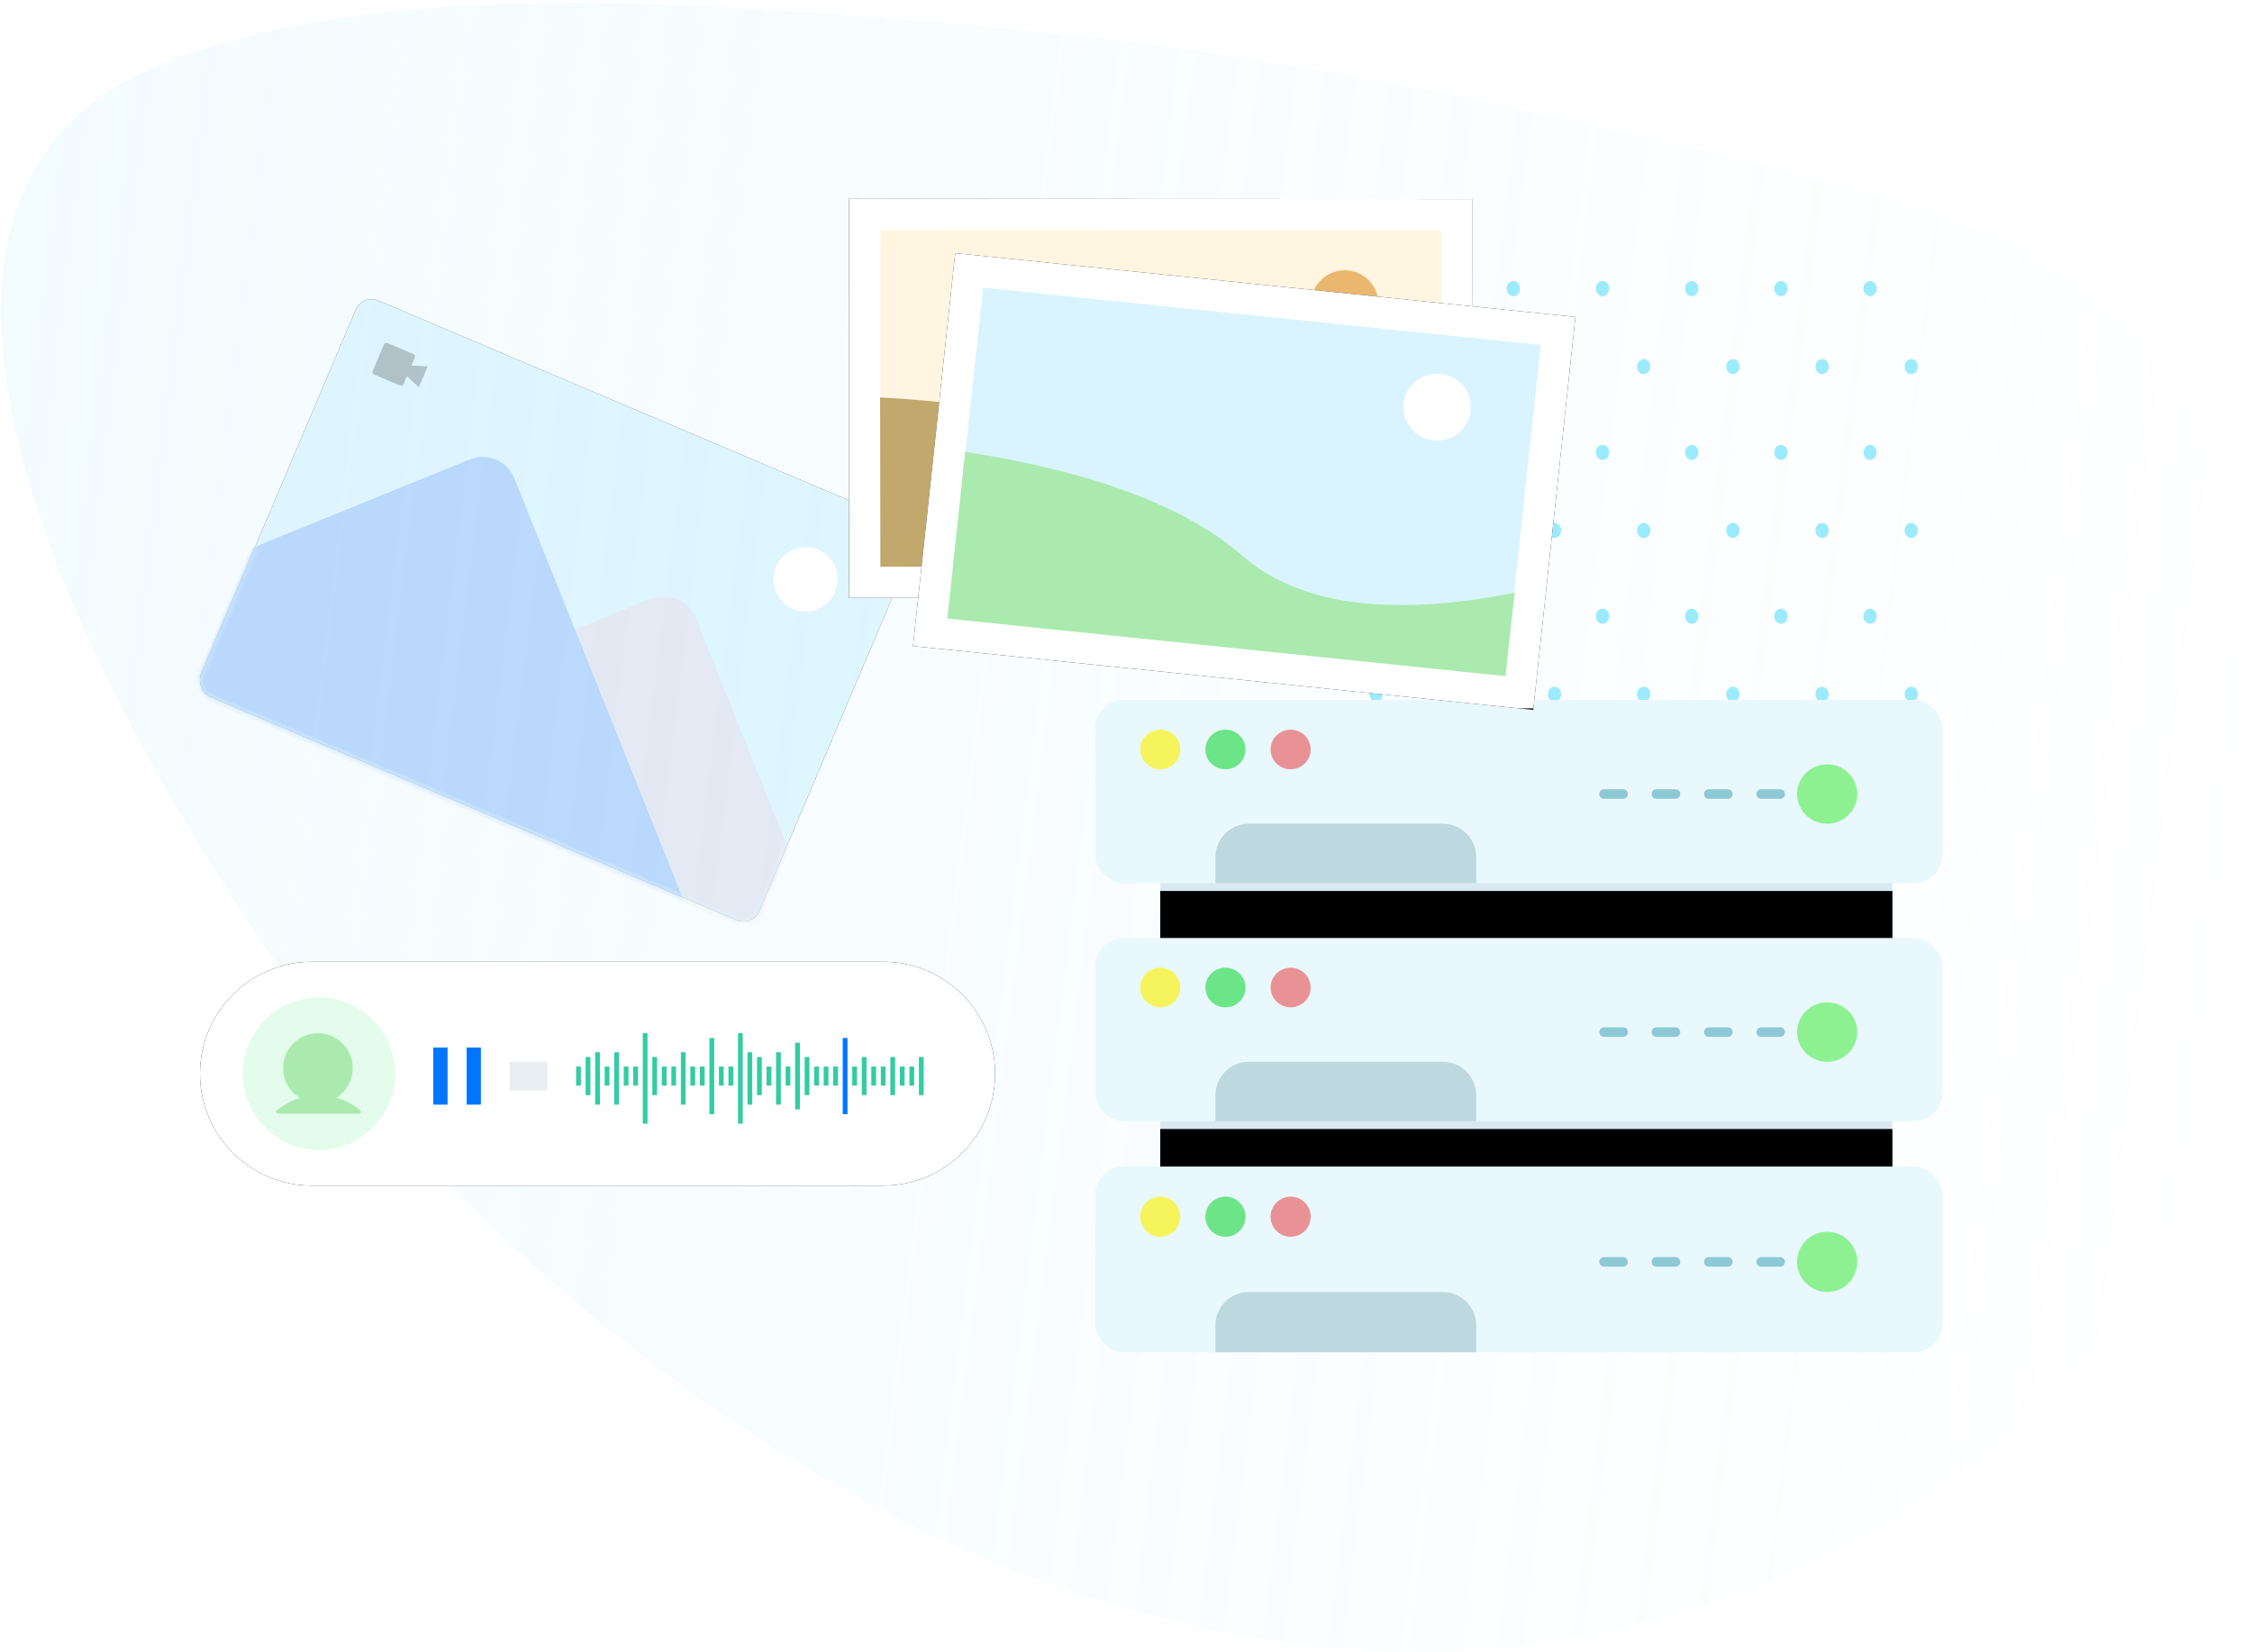 <svg xmlns="http://www.w3.org/2000/svg" xmlns:xlink="http://www.w3.org/1999/xlink" width="473" height="347" viewBox="0 0 473 347">
    <defs>
        <filter id="prefix__c" width="109.1%" height="161.2%" x="-4.6%" y="-30.6%" filterUnits="objectBoundingBox">
            <feGaussianBlur in="SourceAlpha" result="shadowBlurInner1" stdDeviation="1.5"/>
            <feOffset dy="11" in="shadowBlurInner1" result="shadowOffsetInner1"/>
            <feComposite in="shadowOffsetInner1" in2="SourceAlpha" k2="-1" k3="1" operator="arithmetic" result="shadowInnerInner1"/>
            <feColorMatrix in="shadowInnerInner1" values="0 0 0 0 0.111 0 0 0 0 0.397 0 0 0 0 0.687 0 0 0 0.5 0"/>
        </filter>
        <filter id="prefix__e" width="109.1%" height="161.2%" x="-4.6%" y="-30.6%" filterUnits="objectBoundingBox">
            <feGaussianBlur in="SourceAlpha" result="shadowBlurInner1" stdDeviation="1.5"/>
            <feOffset dy="11" in="shadowBlurInner1" result="shadowOffsetInner1"/>
            <feComposite in="shadowOffsetInner1" in2="SourceAlpha" k2="-1" k3="1" operator="arithmetic" result="shadowInnerInner1"/>
            <feColorMatrix in="shadowInnerInner1" values="0 0 0 0 0.111 0 0 0 0 0.397 0 0 0 0 0.687 0 0 0 0.5 0"/>
        </filter>
        <filter id="prefix__f" width="105.4%" height="119.1%" x="-2.7%" y="-9.6%" filterUnits="objectBoundingBox">
            <feMorphology in="SourceAlpha" operator="dilate" radius=".5" result="shadowSpreadOuter1"/>
            <feOffset in="shadowSpreadOuter1" result="shadowOffsetOuter1"/>
            <feGaussianBlur in="shadowOffsetOuter1" result="shadowBlurOuter1" stdDeviation="1"/>
            <feColorMatrix in="shadowBlurOuter1" values="0 0 0 0 0.845 0 0 0 0 0.857 0 0 0 0 0.899 0 0 0 1 0"/>
        </filter>
        <filter id="prefix__i" width="107.1%" height="110%" x="-3.5%" y="-5%" filterUnits="objectBoundingBox">
            <feMorphology in="SourceAlpha" operator="dilate" radius=".5" result="shadowSpreadOuter1"/>
            <feOffset in="shadowSpreadOuter1" result="shadowOffsetOuter1"/>
            <feGaussianBlur in="shadowOffsetOuter1" result="shadowBlurOuter1" stdDeviation="1"/>
            <feColorMatrix in="shadowBlurOuter1" values="0 0 0 0 0.845 0 0 0 0 0.857 0 0 0 0 0.899 0 0 0 1 0"/>
        </filter>
        <filter id="prefix__k" width="100%" height="100%" x="0%" y="0%" filterUnits="objectBoundingBox">
            <feGaussianBlur in="SourceGraphic"/>
        </filter>
        <filter id="prefix__l" width="100%" height="100%" x="0%" y="0%" filterUnits="objectBoundingBox">
            <feGaussianBlur in="SourceGraphic"/>
        </filter>
        <filter id="prefix__m" width="104.6%" height="107.2%" x="-2.3%" y="-3.6%" filterUnits="objectBoundingBox">
            <feOffset in="SourceAlpha" result="shadowOffsetOuter1"/>
            <feGaussianBlur in="shadowOffsetOuter1" result="shadowBlurOuter1" stdDeviation="1"/>
            <feComposite in="shadowBlurOuter1" in2="SourceAlpha" operator="out" result="shadowBlurOuter1"/>
            <feColorMatrix in="shadowBlurOuter1" values="0 0 0 0 0.291 0 0 0 0 0.42 0 0 0 0 0.62 0 0 0 0.5 0"/>
        </filter>
        <filter id="prefix__o" width="104.6%" height="107.2%" x="-2.3%" y="-3.6%" filterUnits="objectBoundingBox">
            <feOffset in="SourceAlpha" result="shadowOffsetOuter1"/>
            <feGaussianBlur in="shadowOffsetOuter1" result="shadowBlurOuter1" stdDeviation="1"/>
            <feComposite in="shadowBlurOuter1" in2="SourceAlpha" operator="out" result="shadowBlurOuter1"/>
            <feColorMatrix in="shadowBlurOuter1" values="0 0 0 0 0.291 0 0 0 0 0.42 0 0 0 0 0.62 0 0 0 0.5 0"/>
        </filter>
        <path id="prefix__b" d="M13.692 29.12H167.467V52H13.692z"/>
        <path id="prefix__d" d="M13.692 29.12H167.467V52H13.692z"/>
        <path id="prefix__g" d="M23.5 0h120C156.479 0 167 10.521 167 23.5S156.479 47 143.5 47h-120C10.521 47 0 36.479 0 23.5S10.521 0 23.5 0z"/>
        <path id="prefix__n" d="M5.97 9.147L136.954 9.201 136.989 93.005 6.005 92.951z"/>
        <path id="prefix__p" d="M7.219 11.367L138.175 11.076 137.988 94.081 7.032 94.372z"/>
        <linearGradient id="prefix__a" x1="98.604%" x2="-17.985%" y1="28.673%" y2="42.783%">
            <stop offset="0%" stop-color="#AFE8FA" stop-opacity="0"/>
            <stop offset="100%" stop-color="#AFE8FA" stop-opacity=".188"/>
        </linearGradient>
        <rect id="prefix__h" width="127.367" height="90.383" x=".292" y="0" rx="3.6"/>
    </defs>
    <g fill="none" fill-rule="evenodd">
        <path fill="url(#prefix__a)" d="M102.289 111.192c48.36-50.723 111.013-91.354 180.639-98.285 69.625-6.932 145.606 26.153 175.48 89.622 13.924 29.583 17.208 63.049 17.568 95.76.33 29.947-2.566 62.366-22.225 84.904-15.958 18.293-40.114 26.719-63.248 33.96-58.028 18.167-117.223 33.493-177.558 41.545-49.325 6.582-120.5 17.211-168.661-.136-91.516-32.968 19.455-206.938 58.005-247.37z" transform="translate(-3 -18) scale(1 -1) rotate(3 7498.307 0)"/>
        <g fill="#3CD8FB" opacity=".5">
            <path d="M2.797 1.59c0 .878-.627 1.591-1.399 1.591C.627 3.181 0 2.468 0 1.591 0 .713.627 0 1.398 0c.772 0 1.399.713 1.399 1.59M21.528 1.59c0 .878-.626 1.591-1.398 1.591-.772 0-1.399-.713-1.399-1.59C18.731.713 19.358 0 20.13 0s1.398.713 1.398 1.59M40.26 1.59c0 .878-.626 1.591-1.399 1.591-.772 0-1.398-.713-1.398-1.59C37.463.713 38.089 0 38.86 0c.773 0 1.399.713 1.399 1.59M58.99 1.59c0 .878-.625 1.591-1.398 1.591-.772 0-1.398-.713-1.398-1.59C56.194.713 56.82 0 57.592 0c.773 0 1.399.713 1.399 1.59M77.722 1.59c0 .878-.625 1.591-1.398 1.591-.772 0-1.399-.713-1.399-1.59 0-.878.627-1.591 1.399-1.591.773 0 1.398.713 1.398 1.59M96.454 1.59c0 .878-.626 1.591-1.398 1.591-.773 0-1.399-.713-1.399-1.59 0-.878.626-1.591 1.399-1.591.772 0 1.398.713 1.398 1.59M115.186 1.59c0 .878-.627 1.591-1.399 1.591-.773 0-1.398-.713-1.398-1.59 0-.878.625-1.591 1.398-1.591.772 0 1.399.713 1.399 1.59M11.442 17.978c0 .878-.626 1.59-1.398 1.59-.772 0-1.399-.712-1.399-1.59 0-.879.627-1.59 1.399-1.59s1.398.711 1.398 1.59M30.173 17.978c0 .878-.625 1.59-1.398 1.59-.772 0-1.399-.712-1.399-1.59 0-.879.627-1.59 1.399-1.59.773 0 1.398.711 1.398 1.59M48.906 17.978c0 .878-.627 1.59-1.399 1.59-.773 0-1.398-.712-1.398-1.59 0-.879.625-1.59 1.398-1.59.772 0 1.399.711 1.399 1.59M67.637 17.978c0 .878-.627 1.59-1.399 1.59-.773 0-1.398-.712-1.398-1.59 0-.879.625-1.59 1.398-1.59.772 0 1.399.711 1.399 1.59M86.368 17.978c0 .878-.626 1.59-1.398 1.59-.773 0-1.399-.712-1.399-1.59 0-.879.626-1.59 1.399-1.59.772 0 1.398.711 1.398 1.59M105.1 17.978c0 .878-.627 1.59-1.4 1.59-.771 0-1.398-.712-1.398-1.59 0-.879.627-1.59 1.399-1.59s1.398.711 1.398 1.59M123.83 17.978c0 .878-.626 1.59-1.398 1.59-.772 0-1.398-.712-1.398-1.59 0-.879.626-1.59 1.398-1.59.772 0 1.399.711 1.399 1.59M2.797 36.004c0 .878-.627 1.59-1.399 1.59-.771 0-1.398-.712-1.398-1.59 0-.879.627-1.59 1.398-1.59.772 0 1.399.711 1.399 1.59M21.528 36.004c0 .878-.626 1.59-1.398 1.59-.772 0-1.399-.712-1.399-1.59 0-.879.627-1.59 1.399-1.59s1.398.711 1.398 1.59M40.26 36.004c0 .878-.626 1.59-1.399 1.59-.772 0-1.398-.712-1.398-1.59 0-.879.626-1.59 1.398-1.59.773 0 1.399.711 1.399 1.59M58.99 36.004c0 .878-.625 1.59-1.398 1.59-.772 0-1.398-.712-1.398-1.59 0-.879.626-1.59 1.398-1.59.773 0 1.399.711 1.399 1.59M77.722 36.004c0 .878-.625 1.59-1.398 1.59-.772 0-1.399-.712-1.399-1.59 0-.879.627-1.59 1.399-1.59.773 0 1.398.711 1.398 1.59M96.454 36.004c0 .878-.626 1.59-1.398 1.59-.773 0-1.399-.712-1.399-1.59 0-.879.626-1.59 1.399-1.59.772 0 1.398.711 1.398 1.59M115.186 36.004c0 .878-.627 1.59-1.399 1.59-.773 0-1.398-.712-1.398-1.59 0-.879.625-1.59 1.398-1.59.772 0 1.399.711 1.399 1.59M11.442 52.39c0 .879-.626 1.591-1.398 1.591-.772 0-1.399-.712-1.399-1.59 0-.878.627-1.59 1.399-1.59s1.398.712 1.398 1.59M30.173 52.39c0 .879-.625 1.591-1.398 1.591-.772 0-1.399-.712-1.399-1.59 0-.878.627-1.59 1.399-1.59.773 0 1.398.712 1.398 1.59M48.906 52.39c0 .879-.627 1.591-1.399 1.591-.773 0-1.398-.712-1.398-1.59 0-.878.625-1.59 1.398-1.59.772 0 1.399.712 1.399 1.59M67.637 52.39c0 .879-.627 1.591-1.399 1.591-.773 0-1.398-.712-1.398-1.59 0-.878.625-1.59 1.398-1.59.772 0 1.399.712 1.399 1.59M86.368 52.39c0 .879-.626 1.591-1.398 1.591-.773 0-1.399-.712-1.399-1.59 0-.878.626-1.59 1.399-1.59.772 0 1.398.712 1.398 1.59M105.1 52.39c0 .879-.627 1.591-1.4 1.591-.771 0-1.398-.712-1.398-1.59 0-.878.627-1.59 1.399-1.59s1.398.712 1.398 1.59M123.83 52.39c0 .879-.626 1.591-1.398 1.591-.772 0-1.398-.712-1.398-1.59 0-.878.626-1.59 1.398-1.59.772 0 1.399.712 1.399 1.59M2.797 70.417c0 .878-.627 1.59-1.399 1.59-.771 0-1.398-.712-1.398-1.59 0-.878.627-1.59 1.398-1.59.772 0 1.399.712 1.399 1.59M21.528 70.417c0 .878-.626 1.59-1.398 1.59-.772 0-1.399-.712-1.399-1.59 0-.878.627-1.59 1.399-1.59s1.398.712 1.398 1.59M40.26 70.417c0 .878-.626 1.59-1.399 1.59-.772 0-1.398-.712-1.398-1.59 0-.878.626-1.59 1.398-1.59.773 0 1.399.712 1.399 1.59M58.99 70.417c0 .878-.625 1.59-1.398 1.59-.772 0-1.398-.712-1.398-1.59 0-.878.626-1.59 1.398-1.59.773 0 1.399.712 1.399 1.59M77.722 70.417c0 .878-.625 1.59-1.398 1.59-.772 0-1.399-.712-1.399-1.59 0-.878.627-1.59 1.399-1.59.773 0 1.398.712 1.398 1.59M96.454 70.417c0 .878-.626 1.59-1.398 1.59-.773 0-1.399-.712-1.399-1.59 0-.878.626-1.59 1.399-1.59.772 0 1.398.712 1.398 1.59M115.186 70.417c0 .878-.627 1.59-1.399 1.59-.773 0-1.398-.712-1.398-1.59 0-.878.625-1.59 1.398-1.59.772 0 1.399.712 1.399 1.59M11.442 86.803c0 .88-.626 1.59-1.398 1.59-.772 0-1.399-.71-1.399-1.59 0-.878.627-1.59 1.399-1.59s1.398.712 1.398 1.59M30.173 86.803c0 .88-.625 1.59-1.398 1.59-.772 0-1.399-.71-1.399-1.59 0-.878.627-1.59 1.399-1.59.773 0 1.398.712 1.398 1.59M48.906 86.803c0 .88-.627 1.59-1.399 1.59-.773 0-1.398-.71-1.398-1.59 0-.878.625-1.59 1.398-1.59.772 0 1.399.712 1.399 1.59M67.637 86.803c0 .88-.627 1.59-1.399 1.59-.773 0-1.398-.71-1.398-1.59 0-.878.625-1.59 1.398-1.59.772 0 1.399.712 1.399 1.59M86.368 86.803c0 .88-.626 1.59-1.398 1.59-.773 0-1.399-.71-1.399-1.59 0-.878.626-1.59 1.399-1.59.772 0 1.398.712 1.398 1.59M105.1 86.803c0 .88-.627 1.59-1.4 1.59-.771 0-1.398-.71-1.398-1.59 0-.878.627-1.59 1.399-1.59s1.398.712 1.398 1.59M123.83 86.803c0 .88-.626 1.59-1.398 1.59-.772 0-1.398-.71-1.398-1.59 0-.878.626-1.59 1.398-1.59.772 0 1.399.712 1.399 1.59M2.797 104.83c0 .878-.627 1.59-1.399 1.59-.771 0-1.398-.712-1.398-1.59 0-.879.627-1.591 1.398-1.591.772 0 1.399.712 1.399 1.59M21.528 104.83c0 .878-.626 1.59-1.398 1.59-.772 0-1.399-.712-1.399-1.59 0-.879.627-1.591 1.399-1.591s1.398.712 1.398 1.59M40.26 104.83c0 .878-.626 1.59-1.399 1.59-.772 0-1.398-.712-1.398-1.59 0-.879.626-1.591 1.398-1.591.773 0 1.399.712 1.399 1.59M58.99 104.83c0 .878-.625 1.59-1.398 1.59-.772 0-1.398-.712-1.398-1.59 0-.879.626-1.591 1.398-1.591.773 0 1.399.712 1.399 1.59M77.722 104.83c0 .878-.625 1.59-1.398 1.59-.772 0-1.399-.712-1.399-1.59 0-.879.627-1.591 1.399-1.591.773 0 1.398.712 1.398 1.59M96.454 104.83c0 .878-.626 1.59-1.398 1.59-.773 0-1.399-.712-1.399-1.59 0-.879.626-1.591 1.399-1.591.772 0 1.398.712 1.398 1.59M115.186 104.83c0 .878-.627 1.59-1.399 1.59-.773 0-1.398-.712-1.398-1.59 0-.879.625-1.591 1.398-1.591.772 0 1.399.712 1.399 1.59M11.442 121.217c0 .878-.626 1.59-1.398 1.59-.772 0-1.399-.712-1.399-1.59 0-.878.627-1.59 1.399-1.59s1.398.712 1.398 1.59M30.173 121.217c0 .878-.625 1.59-1.398 1.59-.772 0-1.399-.712-1.399-1.59 0-.878.627-1.59 1.399-1.59.773 0 1.398.712 1.398 1.59M48.906 121.217c0 .878-.627 1.59-1.399 1.59-.773 0-1.398-.712-1.398-1.59 0-.878.625-1.59 1.398-1.59.772 0 1.399.712 1.399 1.59M67.637 121.217c0 .878-.627 1.59-1.399 1.59-.773 0-1.398-.712-1.398-1.59 0-.878.625-1.59 1.398-1.59.772 0 1.399.712 1.399 1.59M86.368 121.217c0 .878-.626 1.59-1.398 1.59-.773 0-1.399-.712-1.399-1.59 0-.878.626-1.59 1.399-1.59.772 0 1.398.712 1.398 1.59M105.1 121.217c0 .878-.627 1.59-1.4 1.59-.771 0-1.398-.712-1.398-1.59 0-.878.627-1.59 1.399-1.59s1.398.712 1.398 1.59M123.83 121.217c0 .878-.626 1.59-1.398 1.59-.772 0-1.398-.712-1.398-1.59 0-.878.626-1.59 1.398-1.59.772 0 1.399.712 1.399 1.59" transform="translate(-3 -18) translate(282.004 77.023)"/>
        </g>
        <g>
            <g transform="translate(-3 -18) translate(233.004 165.023)">
                <use fill="#DAE9F1" xlink:href="#prefix__b"/>
                <use fill="#000" filter="url(#prefix__c)" xlink:href="#prefix__b"/>
                <g>
                    <rect width="178" height="38.48" fill="#E8F8FD" rx="6"/>
                    <g opacity=".631" transform="translate(9.48 6.24)">
                        <ellipse cx="4.213" cy="4.16" fill="#FEF300" rx="4.213" ry="4.16"/>
                        <ellipse cx="17.905" cy="4.16" fill="#21DA42" rx="4.213" ry="4.16"/>
                        <ellipse cx="31.598" cy="4.16" fill="#E95759" rx="4.213" ry="4.16"/>
                    </g>
                    <g transform="translate(106.379 13.52)">
                        <path stroke="#8DC8D5" stroke-dasharray="4 7" stroke-linecap="round" stroke-width="2" d="M0.527 6.24L45.332 6.24"/>
                        <ellipse cx="47.396" cy="6.24" fill="#8DF192" rx="6.32" ry="6.24"/>
                    </g>
                    <path fill="#BED8E0" d="M32.278 26h40.77c3.865 0 7 3.134 7 7v5.48h-54.77V33c0-3.866 3.134-7 7-7z"/>
                </g>
            </g>
            <g transform="translate(-3 -18) translate(233.004 165.023) translate(0 50)">
                <use fill="#DAE9F1" xlink:href="#prefix__d"/>
                <use fill="#000" filter="url(#prefix__e)" xlink:href="#prefix__d"/>
                <g>
                    <rect width="178" height="38.48" fill="#E8F8FD" rx="6"/>
                    <g opacity=".631" transform="translate(9.48 6.24)">
                        <ellipse cx="4.213" cy="4.16" fill="#FEF300" rx="4.213" ry="4.16"/>
                        <ellipse cx="17.905" cy="4.16" fill="#21DA42" rx="4.213" ry="4.16"/>
                        <ellipse cx="31.598" cy="4.16" fill="#E95759" rx="4.213" ry="4.16"/>
                    </g>
                    <g transform="translate(106.379 13.52)">
                        <path stroke="#8DC8D5" stroke-dasharray="4 7" stroke-linecap="round" stroke-width="2" d="M0.527 6.24L45.332 6.24"/>
                        <ellipse cx="47.396" cy="6.24" fill="#8DF192" rx="6.32" ry="6.24"/>
                    </g>
                    <path fill="#BED8E0" d="M32.278 26h40.77c3.865 0 7 3.134 7 7v5.48h-54.77V33c0-3.866 3.134-7 7-7z"/>
                </g>
            </g>
            <g transform="translate(-3 -18) translate(233.004 165.023) translate(0 98)">
                <rect width="178" height="39" fill="#E8F8FD" rx="6"/>
                <g opacity=".631" transform="translate(9.48 6.324)">
                    <ellipse cx="4.213" cy="4.216" fill="#FEF300" rx="4.213" ry="4.216"/>
                    <ellipse cx="17.905" cy="4.216" fill="#21DA42" rx="4.213" ry="4.216"/>
                    <ellipse cx="31.598" cy="4.216" fill="#E95759" rx="4.213" ry="4.216"/>
                </g>
                <g transform="translate(106.379 13.703)">
                    <path stroke="#8DC8D5" stroke-dasharray="4 7" stroke-linecap="round" stroke-width="2" d="M0.527 6.324L45.332 6.324"/>
                    <ellipse cx="47.396" cy="6.324" fill="#8DF192" rx="6.32" ry="6.324"/>
                </g>
                <path fill="#BED8E0" d="M32.278 26.351h40.77c3.865 0 7 3.134 7 7V39h-54.77v-5.649c0-3.866 3.134-7 7-7z"/>
            </g>
        </g>
        <g transform="translate(-3 -18) translate(45.004 220.023)">
            <use fill="#000" filter="url(#prefix__f)" xlink:href="#prefix__g"/>
            <use fill="#FFF" xlink:href="#prefix__g"/>
            <g transform="translate(9 7)">
                <circle cx="16" cy="16.5" r="16" fill="#E3FCEC"/>
                <g fill="#ABEAAE">
                    <path d="M8.915 13.018c-3.344 0-6.403 1.206-8.776 3.203-.273.23-.117.676.24.676H17.45c.357 0 .514-.446.24-.677-2.373-1.996-5.432-3.202-8.776-3.202" transform="translate(7 8)"/>
                    <path d="M16.09 7.32c0 4.043-3.277 7.32-7.32 7.32-4.042 0-7.32-3.277-7.32-7.32S4.728 0 8.77 0c4.043 0 7.32 3.277 7.32 7.32" transform="translate(7 8)"/>
                </g>
            </g>
            <g>
                <g>
                    <path fill="#33CCA2" d="M0 7H1V11H0zM2 5H3V13H2zM4 4H5V15H4zM6 7H7V11H6zM8 4H9V15H8zM10 7H11V11H10zM12 7H13V11H12zM14 0H15V19H14zM16 5H17V13H16zM18 7H19V11H18zM20 7H21V11H20zM22 4H23V15H22zM24 7H25V11H24zM26 7H27V11H26zM28 1H29V17H28zM30 7H31V11H30zM32 7H33V11H32zM34 0H35V19H34zM36 4H37V15H36zM38 5H39V13H38zM40 7H41V11H40zM42 4H43V15H42zM44 7H45V11H44zM46 2H47V16H46zM48 5H49V13H48zM50 7H51V11H50zM52 7H53V11H52zM54 7H55V11H54z" transform="translate(49 15) translate(30)"/>
                    <path fill="#0076FF" d="M56 1H57V17H56z" transform="translate(49 15) translate(30)"/>
                    <path fill="#33CCA2" d="M58 7H59V11H58zM60 5H61V13H60zM62 7H63V11H62zM64 7H65V11H64zM66 5H67V13H66zM68 7H69V11H68zM70 7H71V11H70zM72 5H73V13H72z" transform="translate(49 15) translate(30)"/>
                </g>
                <g fill="#0076FF">
                    <path d="M0 0H3V12H0zM7 0H10V12H7z" transform="translate(49 15) translate(0 3)"/>
                </g>
                <path fill="#E9EEF2" d="M16 6H24V12H16z" transform="translate(49 15)"/>
            </g>
        </g>
        <g transform="translate(-3 -18) rotate(23 -156.215 233.624)">
            <g opacity=".801">
                <mask id="prefix__j" fill="#fff">
                    <use xlink:href="#prefix__h"/>
                </mask>
                <use fill="#000" filter="url(#prefix__i)" xlink:href="#prefix__h"/>
                <use fill="#D9F4FF" xlink:href="#prefix__h"/>
                <g mask="url(#prefix__j)">
                    <g>
                        <path fill="#DFE5F0" d="M82.63 34.202l90.769.24c3.961.01 7.17 3.22 7.18 7.181l.24 90.768c.011 3.977-3.204 7.209-7.18 7.22h-.038l-90.768-.24c-3.962-.011-7.17-3.22-7.181-7.182l-.24-90.768c-.01-3.976 3.204-7.208 7.18-7.219h.039z" filter="url(#prefix__k)" transform="translate(-41.956 17.783) rotate(45 128.116 86.906)"/>
                        <path fill="#ACD0FB" d="M31.66 24.023l99.783.264c3.961.01 7.17 3.22 7.18 7.181l.265 99.783c.01 3.976-3.205 7.208-7.181 7.219h-.038l-99.783-.264c-3.961-.01-7.17-3.22-7.18-7.181l-.265-99.783c-.01-3.976 3.205-7.208 7.181-7.219h.038z" filter="url(#prefix__l)" transform="translate(-41.956 17.783) rotate(45 81.664 81.246)"/>
                    </g>
                </g>
                <g fill="#333" fill-opacity=".336" mask="url(#prefix__j)">
                    <path d="M15.647 9.852V8.056c0-.36-.257-.599-.642-.599H9.232c-.385 0-.641.24-.641.6v5.986c0 .36.256.599.641.599h5.773c.385 0 .642-.24.642-.6v-1.795l3.207 1.197v-4.79l-3.207 1.198z"/>
                </g>
            </g>
            <ellipse cx="109.385" cy="18.83" fill="#FFF" rx="6.743" ry="6.779"/>
        </g>
        <g>
            <g transform="translate(-3 -18) rotate(8 -195.667 1330.658) translate(0 1)">
                <g transform="rotate(-8 71.48 51.076)">
                    <use fill="#000" filter="url(#prefix__m)" xlink:href="#prefix__n"/>
                    <path fill="#FFF5E0" stroke="#FFF" stroke-linejoin="square" stroke-width="6.6" d="M133.688 89.704L9.303 89.652l-.032-77.204 124.385.052.032 77.204z"/>
                </g>
                <ellipse cx="106.957" cy="26.045" fill="#EBB66D" rx="7.095" ry="7.074" transform="rotate(-8 106.957 26.045)"/>
                <path fill="#C1A86C" d="M13.052 59.067l5.01 35.2 116.713-16.32-2.422-17.64C108.187 71.7 89.031 73.742 74.885 66.43s-34.757-9.767-61.833-7.363z"/>
            </g>
            <g transform="translate(-3 -18) rotate(8 -195.667 1330.658) rotate(-12 149.402 -28.86)">
                <g transform="rotate(10 72.603 52.724)">
                    <use fill="#000" filter="url(#prefix__o)" xlink:href="#prefix__p"/>
                    <path fill="#D9F4FF" stroke="#FFF" stroke-linejoin="square" stroke-width="6.6" d="M134.696 90.788l-124.357.276.172-76.404 124.356-.276-.171 76.404z"/>
                </g>
                <ellipse cx="114.107" cy="39.975" fill="#FFF" rx="7.093" ry="7.007" transform="rotate(10 114.107 39.975)"/>
                <path fill="#ABEAAE" d="M14.552 42.426L8.405 77.1l116.073 20.234 3.165-17.35c-26.518 3.358-45.372-.563-56.56-11.764-11.188-11.2-30.032-19.799-56.53-25.795z"/>
            </g>
        </g>
    </g>
</svg>
